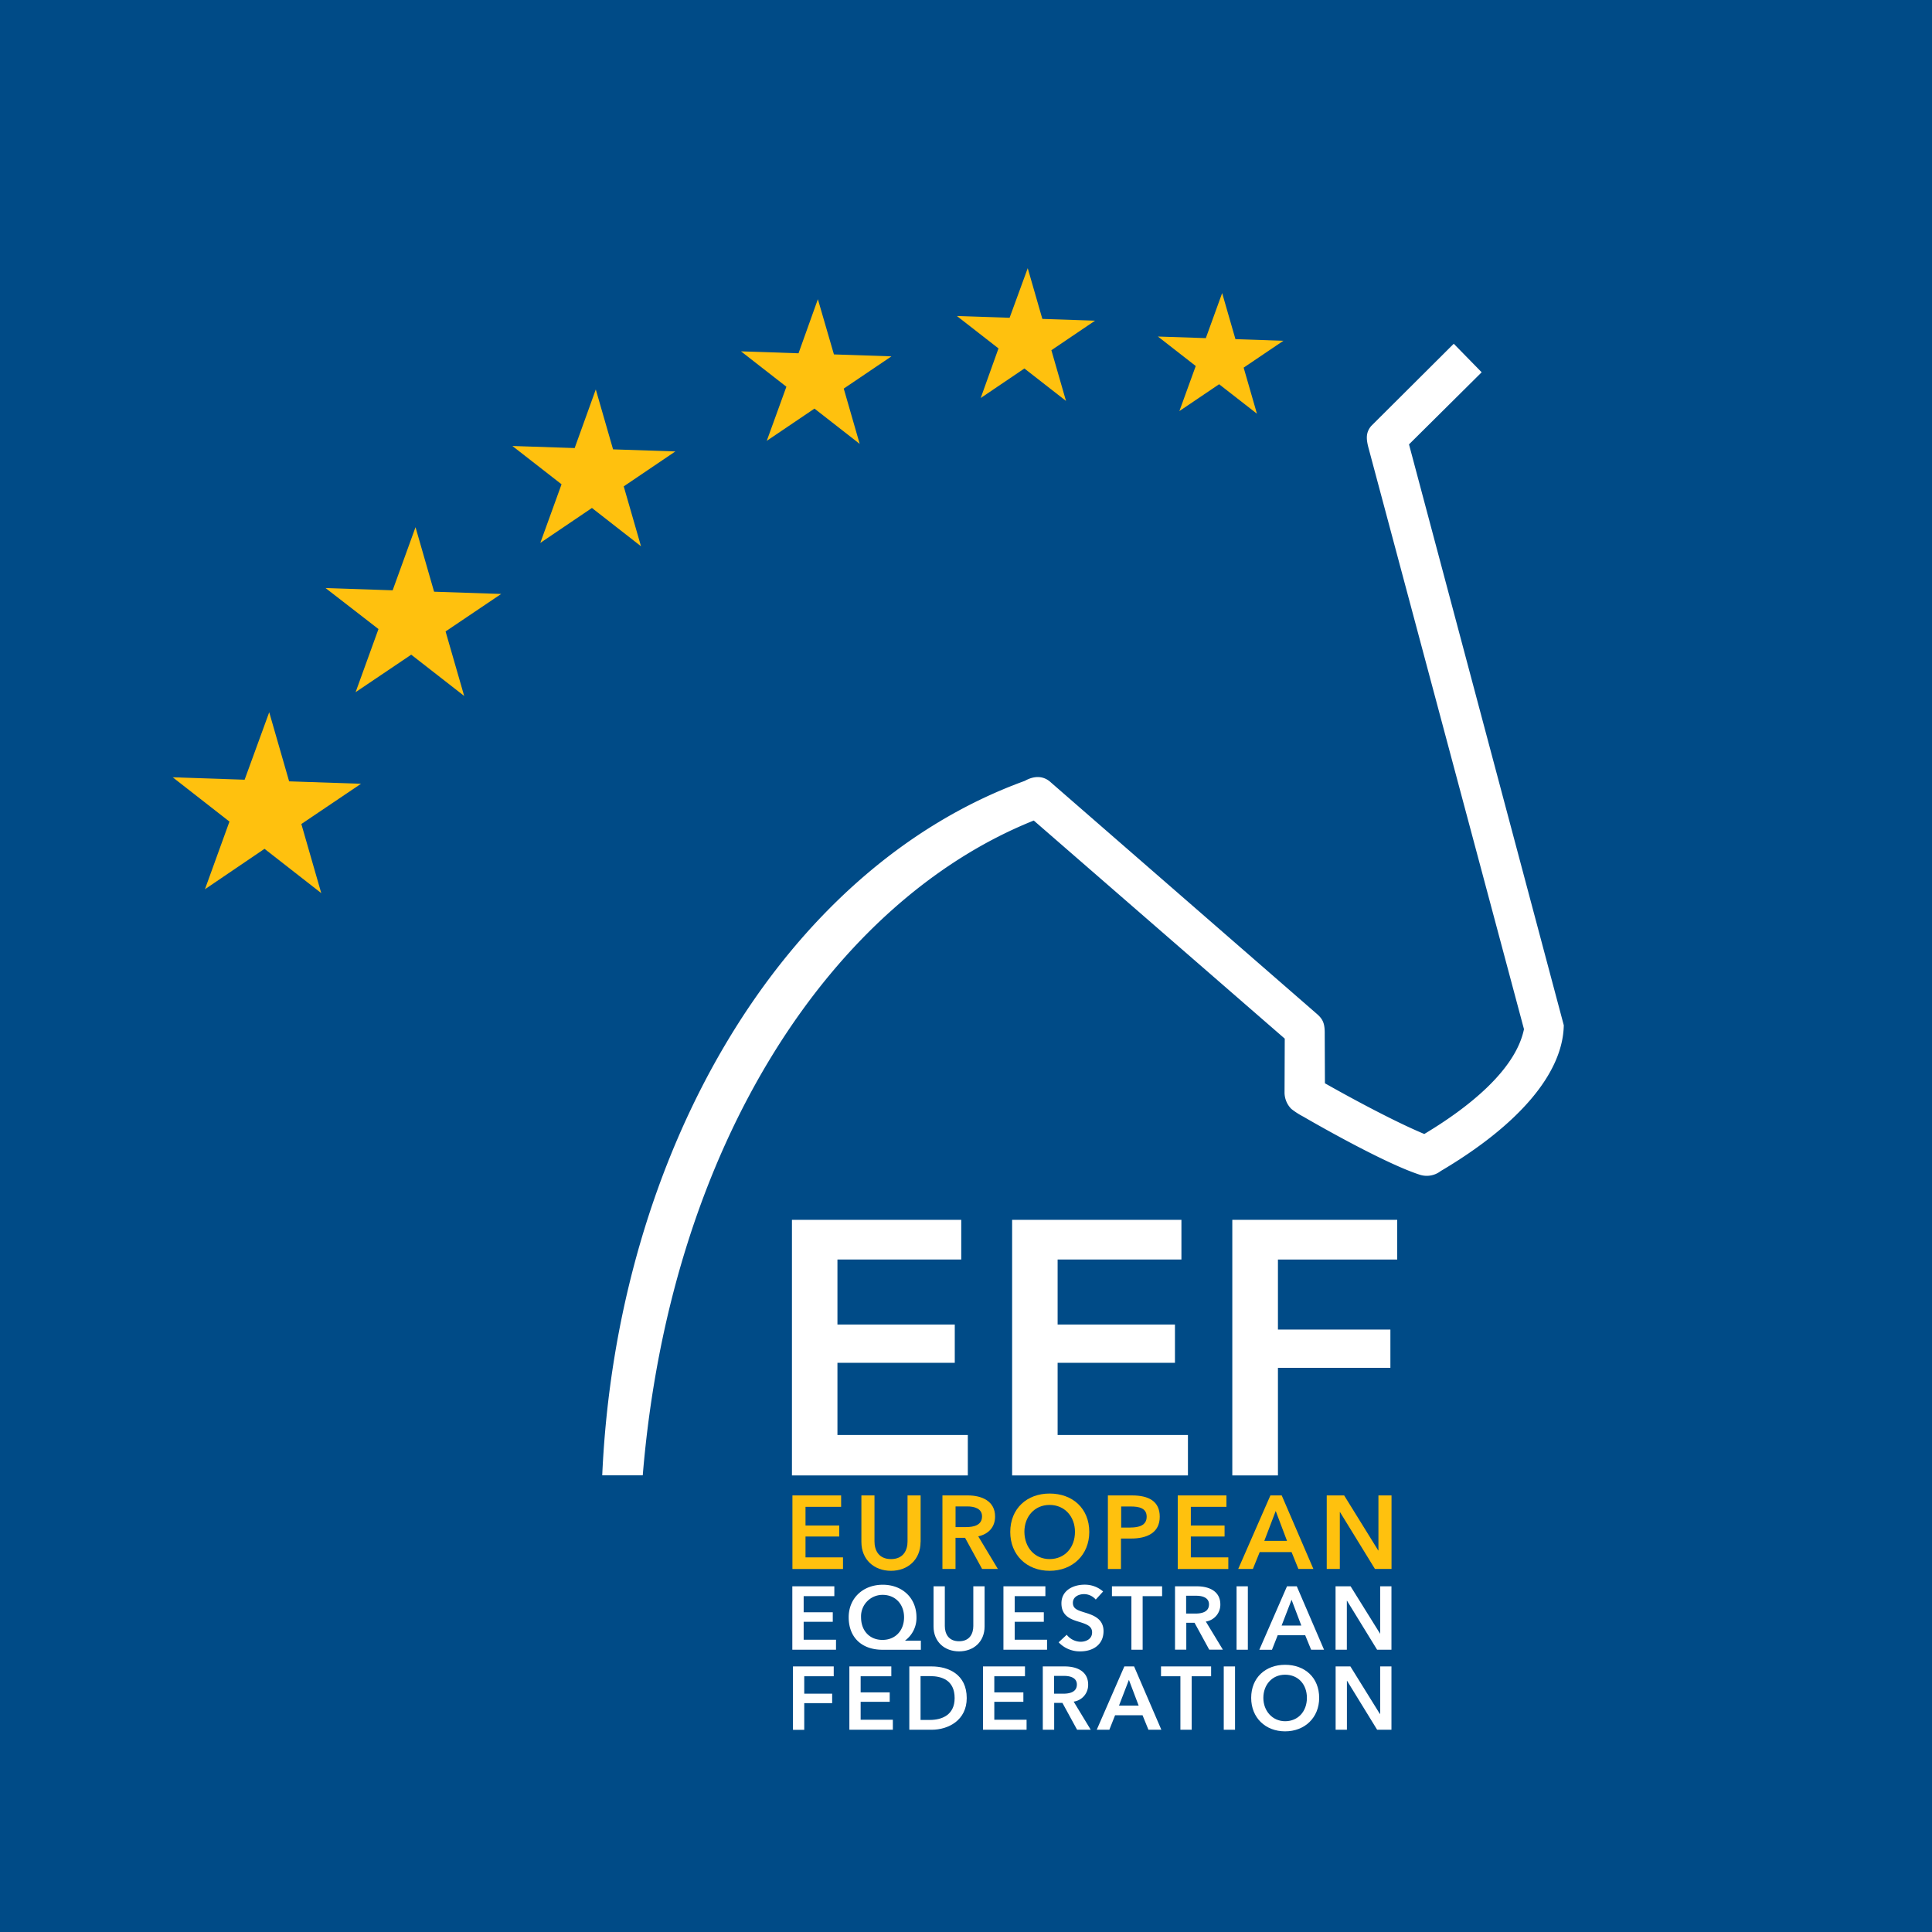 <?xml version="1.0" encoding="UTF-8"?>
<svg xmlns="http://www.w3.org/2000/svg" id="Layer_1" data-name="Layer 1" viewBox="0 0 566.93 566.93">
  <defs>
    <style>.cls-1{fill:#004b87;}.cls-2,.cls-4{fill:#fff;}.cls-3,.cls-5{fill:#ffc10e;}.cls-4,.cls-5{fill-rule:evenodd;}</style>
  </defs>
  <title>eef logo</title>
  <rect class="cls-1" width="566.93" height="566.93"></rect>
  <path class="cls-2" d="M232.65,489h12v2.89H236V497h8.19v2.78H236v7.82h-3.31V489Z" transform="translate(0 0)"></path>
  <path class="cls-2" d="M249.24,489h12.31v2.89h-9v4.72h8.53v2.78h-8.53v5.25H262v2.94H249.24V489Z" transform="translate(0 0)"></path>
  <path class="cls-2" d="M266.83,489h6.59c4.86,0,10.26,2.31,10.26,9.29,0,6.51-5.41,9.29-10.26,9.29h-6.59V489Zm6.06,15.7c3.41,0,7.24-1.39,7.24-6.4,0-5.33-3.83-6.46-7.24-6.46h-2.76v12.86h2.76Z" transform="translate(0 0)"></path>
  <path class="cls-2" d="M288.46,489h12.31v2.89h-9v4.72h8.53v2.78h-8.53v5.25h9.47v2.94H288.46V489Z" transform="translate(0 0)"></path>
  <path class="cls-2" d="M306,489h6.46c3.49,0,6.85,1.39,6.85,5.33a4.94,4.94,0,0,1-4.25,5l5,8.24h-4l-4.3-7.87h-2.42v7.87H306V489Zm6,8c1.86,0,4-.45,4-2.7,0-2-2-2.52-3.7-2.52h-3V497h2.7Z" transform="translate(0 0)"></path>
  <path class="cls-2" d="M329.93,489h2.86l8,18.58H337l-1.73-4.25h-8.06l-1.68,4.25h-3.7Zm4.2,11.5-2.86-7.56-2.91,7.56h5.77Z" transform="translate(0 0)"></path>
  <path class="cls-2" d="M346.39,491.88h-5.7V489h14.7v2.89h-5.7v15.69h-3.31V491.88Z" transform="translate(0 0)"></path>
  <path class="cls-2" d="M359.1,489h3.31v18.58H359.1V489Z" transform="translate(0 0)"></path>
  <path class="cls-2" d="M377.1,488.52c5.8,0,10,3.75,10,9.71,0,5.8-4.23,9.82-10,9.82s-9.95-4-9.95-9.82C367.15,492.27,371.38,488.52,377.1,488.52Zm0,16.56c3.81,0,6.4-2.89,6.4-6.85s-2.55-6.8-6.4-6.8-6.38,3-6.38,6.8S373.35,505.08,377.13,505.08Z" transform="translate(0 0)"></path>
  <path class="cls-2" d="M391.88,489h4.38l8.63,13.91H405V489h3.31v18.58h-4.2l-8.82-14.36h-0.05v14.36h-3.31V489Z" transform="translate(0 0)"></path>
  <path class="cls-2" d="M232.5,465.49h12.33v2.89h-9v4.73h8.54v2.79h-8.54v5.26h9.49v2.94H232.5V465.49Z" transform="translate(0 0)"></path>
  <path class="cls-2" d="M270.18,484.11H258.95c-5.94,0-9.91-3.5-9.91-9.54,0-5.65,4.26-9.54,10-9.54s9.89,3.89,9.89,9.54a8.21,8.21,0,0,1-3.31,6.81v0.05h4.6v2.68Zm-17.51-9.54c0,4,2.55,6.65,6.28,6.65s6.34-2.68,6.34-6.65c0-3.79-2.52-6.57-6.28-6.57A6.3,6.3,0,0,0,252.67,474.56Z" transform="translate(0 0)"></path>
  <path class="cls-2" d="M288.92,477.27c0,4.5-3.23,7.31-7.49,7.31s-7.49-2.81-7.49-7.31V465.49h3.31v11.65c0,2.16,1,4.47,4.18,4.47s4.18-2.31,4.18-4.47V465.49h3.31v11.78Z" transform="translate(0 0)"></path>
  <path class="cls-2" d="M294.43,465.49h12.33v2.89h-9v4.73h8.54v2.79h-8.54v5.26h9.49v2.94h-12.8V465.49Z" transform="translate(0 0)"></path>
  <path class="cls-2" d="M321.54,469.38a4.56,4.56,0,0,0-3.42-1.6c-1.52,0-3.29.74-3.29,2.55s1.45,2.21,3.55,2.87c2.39,0.74,5.44,1.79,5.44,5.44,0,4-3.13,5.94-6.78,5.94a8.48,8.48,0,0,1-6.39-2.66l2.37-2.21a5.3,5.3,0,0,0,4.08,2.05c1.55,0,3.37-.76,3.37-2.76s-1.95-2.5-4.29-3.23-4.71-1.81-4.71-5.29c0-3.79,3.44-5.47,6.81-5.47a8.13,8.13,0,0,1,5.42,2Z" transform="translate(0 0)"></path>
  <path class="cls-2" d="M332,468.38h-5.71v-2.89h14.72v2.89h-5.71v15.72H332V468.38Z" transform="translate(0 0)"></path>
  <path class="cls-2" d="M344.77,465.49h6.47c3.5,0,6.86,1.39,6.86,5.34a5,5,0,0,1-4.26,5l5,8.25h-4l-4.31-7.89h-2.42v7.89h-3.31V465.49Zm6,8c1.87,0,4-.45,4-2.71,0-2-2-2.52-3.71-2.52h-3v5.23h2.71Z" transform="translate(0 0)"></path>
  <path class="cls-2" d="M362.86,465.49h3.31v18.61h-3.31V465.49Z" transform="translate(0 0)"></path>
  <path class="cls-2" d="M377.66,465.49h2.87l8,18.61h-3.79L383,479.85h-8.07l-1.68,4.26h-3.71ZM381.86,477L379,469.44,376.08,477h5.78Z" transform="translate(0 0)"></path>
  <path class="cls-2" d="M391.93,465.49h4.39L405,479.43H405V465.49h3.31v18.61h-4.21l-8.83-14.38h-0.05v14.38h-3.31V465.49Z" transform="translate(0 0)"></path>
  <path class="cls-3" d="M232.53,438.82h14.29v3.35H236.37v5.48h9.9v3.23h-9.9V457h11v3.41H232.53V438.82Z" transform="translate(0 0)"></path>
  <path class="cls-3" d="M270.13,452.47c0,5.21-3.75,8.47-8.68,8.47s-8.68-3.26-8.68-8.47V438.82h3.84v13.5c0,2.5,1.16,5.18,4.85,5.18s4.85-2.68,4.85-5.18v-13.5h3.84v13.65Z" transform="translate(0 0)"></path>
  <path class="cls-3" d="M276.54,438.82H284c4.05,0,8,1.62,8,6.19,0,3.11-1.92,5.15-4.94,5.82l5.76,9.57h-4.63l-5-9.14h-2.8v9.14h-3.84V438.82Zm7,9.29c2.16,0,4.63-.52,4.63-3.14,0-2.35-2.32-2.92-4.3-2.92h-3.47v6.06h3.14Z" transform="translate(0 0)"></path>
  <path class="cls-3" d="M308,438.27c6.73,0,11.64,4.36,11.64,11.27,0,6.73-4.91,11.4-11.64,11.4s-11.55-4.66-11.55-11.4C296.47,442.63,301.38,438.27,308,438.27Zm0,19.23c4.42,0,7.44-3.35,7.44-8,0-4.45-3-7.89-7.44-7.89s-7.4,3.44-7.4,7.89C300.65,454.15,303.66,457.5,308,457.5Z" transform="translate(0 0)"></path>
  <path class="cls-3" d="M325.18,438.82h7c4.94,0,8.14,1.74,8.14,6.25,0,4.75-3.81,6.4-8.38,6.4h-3v8.93h-3.84V438.82Zm6.52,9.42c2.5,0,4.78-.61,4.78-3.17s-2.29-3-4.66-3H329v6.19h2.68Z" transform="translate(0 0)"></path>
  <path class="cls-3" d="M345.6,438.82h14.29v3.35H349.44v5.48h9.9v3.23h-9.9V457h11v3.41H345.6V438.82Z" transform="translate(0 0)"></path>
  <path class="cls-3" d="M372.79,438.82h3.32l9.29,21.57H381l-2-4.94h-9.35l-2,4.94h-4.3Zm4.88,13.35-3.32-8.78L371,452.16h6.7Z" transform="translate(0 0)"></path>
  <path class="cls-3" d="M389.34,438.82h5.09l10,16.15h0.06V438.82h3.84v21.57h-4.87l-10.24-16.67h-0.06v16.67h-3.84V438.82Z" transform="translate(0 0)"></path>
  <path class="cls-2" d="M232.39,357.95h49.68V369.6H245.74v19.07h34.43V399.9H245.74v21.19H284v11.86H232.39v-75Z" transform="translate(0 0)"></path>
  <path class="cls-2" d="M297,357.95h49.68V369.6H310.35v19.07h34.43V399.9H310.35v21.19h38.24v11.86H297v-75Z" transform="translate(0 0)"></path>
  <path class="cls-2" d="M361.61,357.95H410V369.6H375v20.55h33v11.23H375v31.57H361.61v-75Z" transform="translate(0 0)"></path>
  <path class="cls-4" d="M188.61,432.93c-3.69,0-9,0-11.89,0,4.18-94.28,52.55-177.86,124-203.79,0.49-.25,4.36-2.66,7.69.49l78,67.88c1.87,1.62,2.36,2.91,2.32,6l0.06,14.37S406.5,328,417.95,332.76C430.91,325,444.73,314,447.2,302L401.52,131.22c-0.66-2.59-.7-4.37.86-6.23l24.21-24.12,8.19,8.37-21.32,21.16,45.42,170.45c-0.25,14.15-13.31,29.31-36.12,42.79a6.69,6.69,0,0,1-6.36,1c-11.32-3.74-34-17-34-17a22.1,22.1,0,0,1-3.46-2.23,6.86,6.86,0,0,1-2-5L377,304.78l-73.65-64C244.94,264.17,196.71,334.87,188.61,432.93Z" transform="translate(0 0)"></path>
  <path class="cls-5" d="M358.63,86l3.9,13.52L376.6,100l-11.66,7.88,3.9,13.52-11.1-8.65-11.66,7.88,4.8-13.23-11.1-8.65,14.06,0.47ZM301.58,78.7l4.29,14.88,15.47,0.52-12.82,8.67,4.29,14.88-12.21-9.52-12.82,8.67L293,102.24l-12.21-9.51,15.47,0.52ZM240,87.8L244.71,104l16.88,0.57-14,9.46,4.68,16.23L239,119.9l-14,9.46,5.76-15.88-13.32-10.38,16.88,0.57Zm-65.17,26.48,5.07,17.58,18.28,0.61-15.15,10.25,5.07,17.58L173.7,149.06l-15.15,10.25,6.23-17.2-14.43-11.24,18.28,0.61ZM121.93,154.7l5.45,18.93,19.69,0.66-16.32,11,5.46,18.93-15.54-12.11-16.32,11,6.71-18.52L95.53,172.56l19.69,0.66ZM79,209l5.84,20.28,21.1,0.71L88.43,241.8l5.84,20.28-16.65-13L60.14,260.94l7.19-19.85-16.65-13,21.1,0.71Z" transform="translate(0 0)"></path>
</svg>
